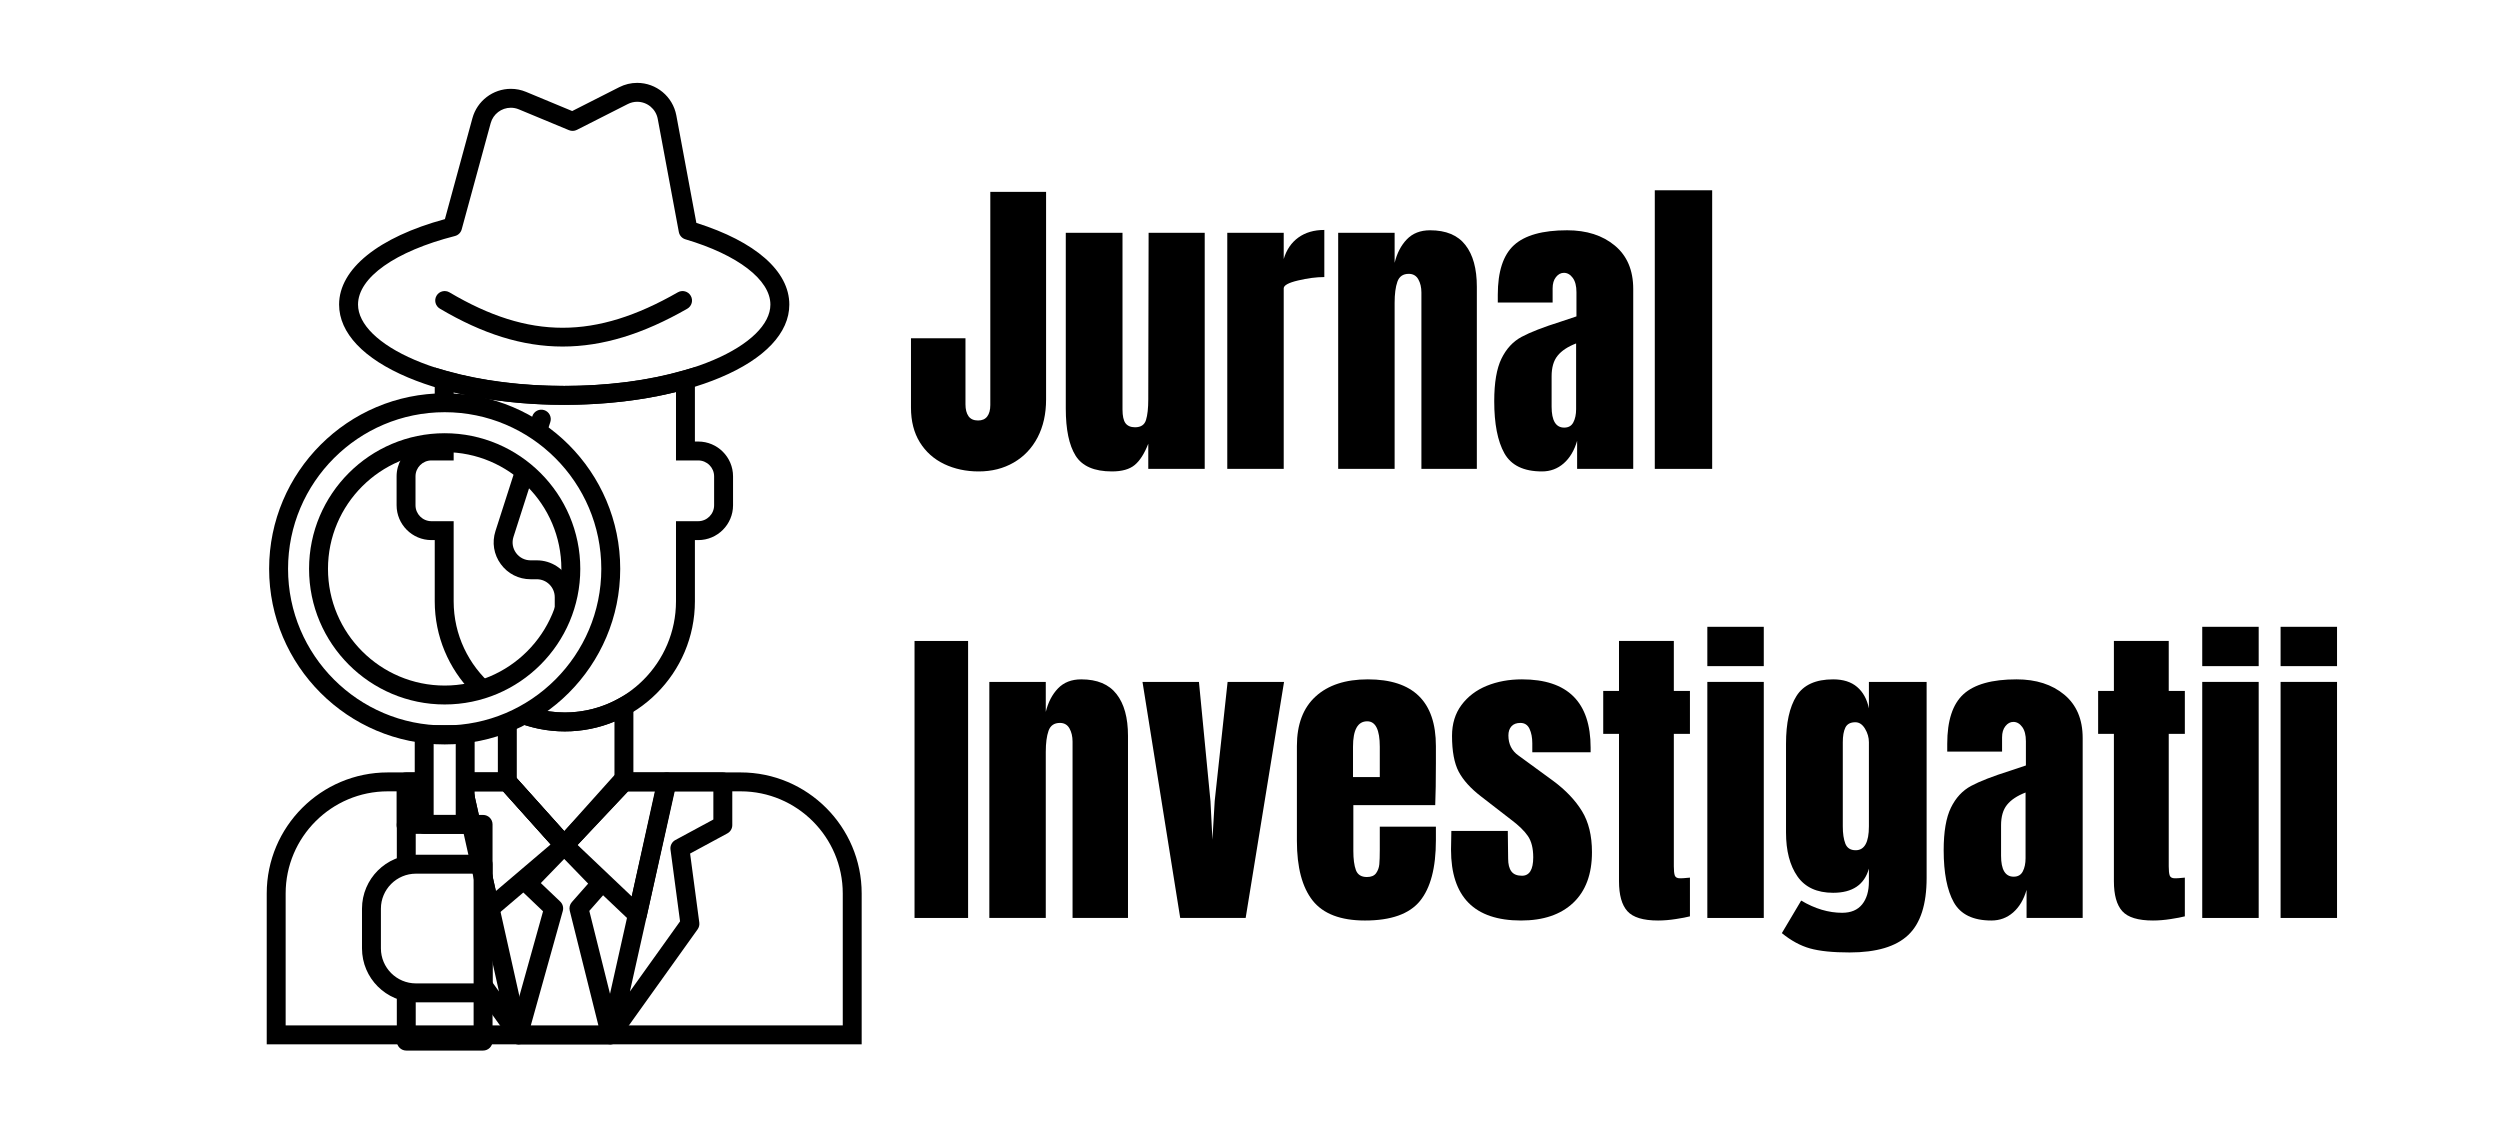 <svg xmlns="http://www.w3.org/2000/svg" xmlns:xlink="http://www.w3.org/1999/xlink" width="776" zoomAndPan="magnify" viewBox="0 0 582 264.75" height="353" preserveAspectRatio="xMidYMid meet"><defs><clipPath id="ba5cf4c743"><rect x="0" width="338" y="0" height="216"></rect></clipPath></defs><g id="e4fa047103"><path style=" stroke:none;fill-rule:nonzero;fill:#000000;fill-opacity:1;" d="M 134.418 196.668 L 147.062 208.676 L 152.457 184.223 L 145.578 184.223 Z M 148.367 215.16 C 147.812 215.16 147.27 214.949 146.855 214.551 L 129.832 198.387 C 128.965 197.566 128.914 196.207 129.711 195.316 L 142.953 180.551 C 143.371 180.082 143.965 179.82 144.59 179.82 L 155.199 179.82 C 155.867 179.82 156.496 180.121 156.918 180.641 C 157.336 181.16 157.492 181.844 157.348 182.496 L 150.523 213.434 C 150.352 214.207 149.773 214.828 149.012 215.062 C 148.801 215.129 148.586 215.16 148.367 215.16 "></path><path style=" stroke:none;fill-rule:nonzero;fill:#000000;fill-opacity:1;" d="M 118.926 25.082 C 116.738 25.082 114.805 26.555 114.23 28.668 L 107.484 53.395 C 107.277 54.156 106.672 54.754 105.906 54.945 C 91.992 58.5 83.348 64.613 83.348 70.906 C 83.348 80.047 102.637 89.84 131.348 89.84 C 160.059 89.84 179.348 80.047 179.348 70.906 C 179.348 65.145 171.77 59.328 159.566 55.711 C 158.773 55.48 158.18 54.816 158.031 54.008 L 153.121 27.672 C 152.691 25.367 150.68 23.695 148.332 23.695 C 147.57 23.695 146.836 23.875 146.141 24.227 L 134.297 30.234 C 133.723 30.527 133.047 30.551 132.457 30.305 L 120.785 25.457 C 120.184 25.207 119.559 25.082 118.926 25.082 Z M 131.348 94.246 C 117.652 94.246 104.742 91.988 94.996 87.883 C 84.645 83.523 78.941 77.496 78.941 70.906 C 78.941 62.598 88.121 55.207 103.574 51.012 L 109.98 27.512 C 111.078 23.488 114.754 20.68 118.926 20.68 C 120.145 20.68 121.34 20.918 122.473 21.391 L 133.207 25.852 L 144.148 20.301 C 145.465 19.633 146.875 19.293 148.332 19.293 C 152.797 19.293 156.629 22.48 157.449 26.867 L 162.113 51.891 C 175.887 56.234 183.754 63.125 183.754 70.906 C 183.754 77.496 178.055 83.523 167.699 87.883 C 157.957 91.988 145.043 94.246 131.348 94.246 "></path><path style=" stroke:none;fill-rule:nonzero;fill:#000000;fill-opacity:1;" d="M 130.977 80.676 C 121.621 80.676 112.34 77.734 102.402 71.852 C 101.355 71.234 101.008 69.883 101.629 68.84 C 102.242 67.793 103.594 67.445 104.645 68.066 C 123.215 79.055 138.613 79.047 157.805 68.047 C 158.859 67.445 160.207 67.809 160.809 68.867 C 161.418 69.918 161.051 71.266 159.996 71.871 C 149.75 77.742 140.324 80.676 130.977 80.676 "></path><path style=" stroke:none;fill-rule:nonzero;fill:#000000;fill-opacity:1;" d="M 172.422 179.82 L 144.301 179.82 L 131.387 193.531 L 119.09 179.82 L 108.293 179.82 L 108.293 184.223 L 117.125 184.223 L 129.145 197.633 L 129.145 199.059 L 131.348 196.785 L 133.551 199.062 L 133.551 197.66 L 146.203 184.223 L 172.422 184.223 C 185.531 184.223 196.195 194.887 196.195 208 L 196.195 238.719 L 141.574 238.719 L 142.125 240.922 L 120.676 240.922 L 121.289 238.719 L 66.5 238.719 L 66.5 208 C 66.5 194.887 77.168 184.223 90.273 184.223 L 98.75 184.223 L 98.75 179.82 L 90.273 179.82 C 74.738 179.82 62.094 192.461 62.094 208 L 62.094 243.121 L 200.598 243.121 L 200.598 208 C 200.598 192.461 187.957 179.82 172.422 179.82 "></path><path style=" stroke:none;fill-rule:nonzero;fill:#000000;fill-opacity:1;" d="M 123.574 238.719 L 139.305 238.719 L 132.637 212.004 C 132.461 211.301 132.645 210.559 133.121 210.016 L 136.922 205.707 L 131.348 199.953 L 125.902 205.578 L 130.414 209.879 C 131.004 210.438 131.238 211.277 131.02 212.062 Z M 142.125 243.121 L 120.676 243.121 C 119.984 243.121 119.34 242.801 118.926 242.25 C 118.508 241.703 118.371 240.992 118.555 240.332 L 126.422 212.152 L 121.258 207.23 C 120.832 206.828 120.586 206.273 120.578 205.684 C 120.562 205.098 120.789 204.527 121.199 204.109 L 129.766 195.254 C 130.18 194.828 130.754 194.586 131.348 194.586 C 131.941 194.586 132.516 194.828 132.93 195.254 L 141.504 204.109 C 142.301 204.934 142.332 206.234 141.574 207.094 L 137.191 212.059 L 144.262 240.387 C 144.426 241.043 144.277 241.746 143.859 242.277 C 143.445 242.809 142.801 243.121 142.125 243.121 "></path><path style=" stroke:none;fill-rule:nonzero;fill:#000000;fill-opacity:1;" d="M 157.07 184.223 L 146.641 230.824 L 158.316 214.492 L 156.09 197.777 C 155.969 196.875 156.422 195.984 157.23 195.555 L 166.07 190.781 L 166.07 184.223 Z M 142.125 243.121 C 141.824 243.121 141.516 243.062 141.227 242.934 C 140.27 242.508 139.746 241.461 139.977 240.441 L 153.156 181.539 C 153.379 180.535 154.273 179.82 155.305 179.82 L 168.273 179.82 C 169.488 179.82 170.477 180.805 170.477 182.02 L 170.477 192.094 C 170.477 192.902 170.031 193.641 169.316 194.023 L 160.656 198.707 L 162.797 214.781 C 162.871 215.332 162.73 215.895 162.402 216.352 L 143.918 242.203 C 143.492 242.797 142.82 243.121 142.125 243.121 "></path><path style=" stroke:none;fill-rule:nonzero;fill:#000000;fill-opacity:1;" d="M 143.047 181.148 L 131.387 193.531 L 120.309 181.18 L 120.309 168.133 C 123.848 169.535 127.652 170.27 131.488 170.27 C 135.461 170.27 139.398 169.484 143.047 167.973 Z M 144.172 162.543 C 140.312 164.719 135.93 165.867 131.488 165.867 C 129.125 165.867 126.77 165.539 124.504 164.906 C 121.844 166.629 118.961 168.035 115.902 169.066 L 115.902 182.867 L 131.309 200.039 L 147.453 182.895 L 147.453 160.691 L 144.172 162.543 "></path><path style=" stroke:none;fill-rule:nonzero;fill:#000000;fill-opacity:1;" d="M 123.922 111.309 C 122.789 110.215 121.566 109.203 120.266 108.301 L 115.34 123.641 C 114.496 126.277 114.945 129.078 116.582 131.32 C 118.215 133.562 120.742 134.848 123.52 134.848 L 124.961 134.848 C 127.27 134.848 129.145 136.723 129.145 139.031 L 129.145 146.777 C 131.066 143.352 132.324 139.512 132.738 135.414 C 131.375 132.488 128.406 130.445 124.961 130.445 L 123.52 130.445 C 122.168 130.445 120.934 129.82 120.137 128.727 C 119.344 127.633 119.125 126.273 119.539 124.984 L 123.922 111.309 "></path><path style=" stroke:none;fill-rule:nonzero;fill:#000000;fill-opacity:1;" d="M 127 101.711 L 128.117 98.242 C 128.484 97.086 127.852 95.848 126.691 95.477 C 125.531 95.105 124.293 95.742 123.922 96.902 L 123.199 99.141 C 124.523 99.926 125.789 100.781 127 101.711 "></path><path style=" stroke:none;fill-rule:nonzero;fill:#000000;fill-opacity:1;" d="M 100.434 107.191 L 105.613 107.191 L 105.613 103.137 C 104.922 103.086 104.227 103.059 103.52 103.059 C 101.012 103.059 98.57 103.375 96.246 103.965 C 93.902 105.387 92.328 107.957 92.328 110.891 L 92.328 117.629 C 92.328 122.098 95.965 125.734 100.434 125.734 L 101.207 125.734 L 101.207 139.988 C 101.207 148.195 104.5 155.652 109.824 161.113 C 111.488 160.746 113.098 160.242 114.645 159.609 C 109.121 154.859 105.613 147.824 105.613 139.988 L 105.613 121.332 L 100.434 121.332 C 98.391 121.332 96.73 119.672 96.73 117.629 L 96.73 110.891 C 96.73 108.852 98.391 107.191 100.434 107.191 "></path><path style=" stroke:none;fill-rule:nonzero;fill:#000000;fill-opacity:1;" d="M 162.547 102.789 L 161.773 102.789 L 161.773 85.465 L 158.969 86.27 C 150.82 88.605 141.273 89.84 131.348 89.84 C 121.547 89.84 112.09 88.633 104.004 86.348 L 101.207 85.555 L 101.207 93.832 C 101.969 93.785 102.746 93.762 103.52 93.762 C 104.223 93.762 104.918 93.781 105.613 93.816 L 105.613 91.324 C 113.422 93.238 122.25 94.246 131.348 94.246 C 140.566 94.246 149.492 93.215 157.371 91.254 L 157.371 107.191 L 162.547 107.191 C 164.586 107.191 166.246 108.852 166.246 110.891 L 166.246 117.629 C 166.246 119.672 164.586 121.332 162.547 121.332 L 157.371 121.332 L 157.371 139.988 C 157.371 154.254 145.762 165.867 131.488 165.867 C 129.07 165.867 126.734 165.523 124.508 164.898 C 122.871 165.965 121.141 166.906 119.34 167.719 C 123.059 169.352 127.168 170.27 131.488 170.27 C 148.188 170.27 161.773 156.68 161.773 139.988 L 161.773 125.734 L 162.547 125.734 C 167.02 125.734 170.652 122.098 170.652 117.629 L 170.652 110.891 C 170.652 106.422 167.02 102.789 162.547 102.789 "></path><path style=" stroke:none;fill-rule:nonzero;fill:#000000;fill-opacity:1;" d="M 103.52 95.961 C 83.418 95.961 67.059 112.324 67.059 132.426 C 67.059 152.531 83.418 168.887 103.52 168.887 C 123.629 168.887 139.984 152.531 139.984 132.426 C 139.984 112.324 123.629 95.961 103.52 95.961 Z M 103.52 173.293 C 80.988 173.293 62.652 154.961 62.652 132.426 C 62.652 109.891 80.988 91.559 103.52 91.559 C 126.055 91.559 144.387 109.891 144.387 132.426 C 144.387 154.961 126.055 173.293 103.52 173.293 "></path><path style=" stroke:none;fill-rule:nonzero;fill:#000000;fill-opacity:1;" d="M 103.52 105.258 C 88.539 105.258 76.355 117.445 76.355 132.426 C 76.355 147.406 88.539 159.598 103.52 159.598 C 118.504 159.598 130.688 147.406 130.688 132.426 C 130.688 117.445 118.504 105.258 103.52 105.258 Z M 103.52 164 C 86.113 164 71.949 149.832 71.949 132.426 C 71.949 115.016 86.113 100.855 103.52 100.855 C 120.93 100.855 135.09 115.016 135.09 132.426 C 135.09 149.832 120.93 164 103.52 164 "></path><path style=" stroke:none;fill-rule:nonzero;fill:#000000;fill-opacity:1;" d="M 115.441 207.43 L 110.246 184.223 L 117.125 184.223 L 128.199 196.574 Z M 132.984 195.316 L 119.742 180.551 C 119.324 180.082 118.73 179.82 118.105 179.82 L 108.293 179.82 L 108.293 191.914 L 107.457 191.914 L 111.938 211.953 C 112.109 212.707 112.66 213.312 113.391 213.559 C 113.617 213.637 113.852 213.676 114.086 213.676 C 114.602 213.676 115.113 213.496 115.512 213.152 L 132.773 198.465 C 133.227 198.082 133.504 197.531 133.547 196.938 C 133.586 196.34 133.387 195.762 132.984 195.316 "></path><path style=" stroke:none;fill-rule:nonzero;fill:#000000;fill-opacity:1;" d="M 100.953 189.715 L 106.094 189.715 L 106.094 173.219 L 100.953 173.219 Z M 108.293 194.117 L 98.75 194.117 C 97.535 194.117 96.551 193.133 96.551 191.914 L 96.551 171.016 C 96.551 169.805 97.535 168.812 98.75 168.812 L 108.293 168.812 C 109.512 168.812 110.496 169.805 110.496 171.016 L 110.496 191.914 C 110.496 193.133 109.512 194.117 108.293 194.117 "></path><path style=" stroke:none;fill-rule:nonzero;fill:#000000;fill-opacity:1;" d="M 109.645 181.539 C 109.484 180.805 108.961 180.234 108.293 179.973 L 108.293 191.914 L 111.969 191.914 L 109.645 181.539 "></path><path style=" stroke:none;fill-rule:nonzero;fill:#000000;fill-opacity:1;" d="M 122.781 240.246 L 112.461 194.117 L 112.461 214.285 L 116.16 230.824 L 112.461 225.648 L 112.461 233.219 L 118.887 242.203 C 119.309 242.797 119.984 243.121 120.676 243.121 L 120.734 243.121 C 121.93 243.098 122.887 242.125 122.887 240.922 C 122.887 240.688 122.848 240.457 122.781 240.246 "></path><path style=" stroke:none;fill-rule:nonzero;fill:#000000;fill-opacity:1;" d="M 94.582 191.914 L 98.75 191.914 L 98.75 191.867 L 96.73 190.781 L 96.73 184.223 L 98.75 184.223 L 98.75 179.82 L 94.527 179.82 C 93.312 179.82 92.328 180.805 92.328 182.02 L 92.328 192.094 C 92.328 192.902 92.77 193.641 93.484 194.023 L 94.582 194.621 L 94.582 191.914 "></path><path style=" stroke:none;fill-rule:nonzero;fill:#000000;fill-opacity:1;" d="M 112.461 189.715 L 94.582 189.715 C 93.367 189.715 92.379 190.699 92.379 191.914 L 92.379 202.191 C 93.719 201.555 95.207 201.199 96.781 201.191 L 96.781 194.117 L 110.258 194.117 L 110.258 201.191 L 112.461 201.191 L 112.461 231.137 L 110.258 231.137 L 110.258 240.172 L 96.781 240.172 L 96.781 231.137 C 95.207 231.133 93.719 230.773 92.379 230.137 L 92.379 242.375 C 92.379 243.59 93.367 244.574 94.582 244.574 L 112.461 244.574 C 113.676 244.574 114.664 243.59 114.664 242.375 L 114.664 191.914 C 114.664 190.699 113.676 189.715 112.461 189.715 "></path><path style=" stroke:none;fill-rule:nonzero;fill:#000000;fill-opacity:1;" d="M 96.824 203.391 C 92.332 203.391 88.676 207.047 88.676 211.539 L 88.676 220.785 C 88.676 225.277 92.332 228.934 96.824 228.934 L 110.258 228.934 L 110.258 203.391 Z M 112.461 233.336 L 96.824 233.336 C 89.898 233.336 84.273 227.711 84.273 220.785 L 84.273 211.539 C 84.273 204.621 89.898 198.988 96.824 198.988 L 112.461 198.988 C 113.676 198.988 114.664 199.977 114.664 201.191 L 114.664 231.137 C 114.664 232.355 113.676 233.336 112.461 233.336 "></path><g transform="matrix(1,0,0,1,210,24)"><g clip-path="url(#ba5cf4c743)"><g style="fill:#000000;fill-opacity:1;"><g transform="translate(0.653, 85.156)"><path style="stroke:none" d="M 17.188 0.594 C 14.238 0.594 11.562 0.02 9.156 -1.125 C 6.75 -2.281 4.859 -3.969 3.484 -6.188 C 2.109 -8.414 1.422 -11.109 1.422 -14.266 L 1.422 -30.406 L 14.109 -30.406 L 14.109 -15.016 C 14.109 -13.859 14.344 -12.941 14.812 -12.266 C 15.289 -11.598 16.035 -11.266 17.047 -11.266 C 17.992 -11.266 18.703 -11.578 19.172 -12.203 C 19.648 -12.828 19.891 -13.711 19.891 -14.859 L 19.891 -64.484 L 32.875 -64.484 L 32.875 -16.141 C 32.875 -12.785 32.211 -9.844 30.891 -7.312 C 29.566 -4.789 27.711 -2.844 25.328 -1.469 C 22.953 -0.094 20.238 0.594 17.188 0.594 Z M 17.188 0.594 "></path></g></g><g style="fill:#000000;fill-opacity:1;"><g transform="translate(35.63, 85.156)"><path style="stroke:none" d="M 13.219 0.594 C 9.113 0.594 6.297 -0.629 4.766 -3.078 C 3.242 -5.523 2.484 -9.176 2.484 -14.031 L 2.484 -54.953 L 15.688 -54.953 L 15.688 -16.656 C 15.688 -16.312 15.688 -15.375 15.688 -13.844 C 15.688 -12.32 15.922 -11.25 16.391 -10.625 C 16.867 -10 17.609 -9.688 18.609 -9.688 C 19.961 -9.688 20.812 -10.25 21.156 -11.375 C 21.508 -12.5 21.688 -14.113 21.688 -16.219 L 21.688 -16.656 L 21.766 -54.953 L 34.828 -54.953 L 34.828 0 L 21.688 0 L 21.688 -5.859 C 20.789 -3.555 19.738 -1.906 18.531 -0.906 C 17.332 0.094 15.562 0.594 13.219 0.594 Z M 13.219 0.594 "></path></g><g transform="translate(73.084, 85.156)"><path style="stroke:none" d="M 2.625 -54.953 L 15.766 -54.953 L 15.766 -48.859 C 16.41 -51.016 17.547 -52.68 19.172 -53.859 C 20.805 -55.035 22.82 -55.625 25.219 -55.625 L 25.219 -44.656 C 23.363 -44.656 21.32 -44.391 19.094 -43.859 C 16.875 -43.336 15.766 -42.727 15.766 -42.031 L 15.766 0 L 2.625 0 Z M 2.625 -54.953 "></path></g></g><g style="fill:#000000;fill-opacity:1;"><g transform="translate(98.903, 85.156)"><path style="stroke:none" d="M 2.625 -54.953 L 15.766 -54.953 L 15.766 -47.969 C 16.316 -50.219 17.266 -52.039 18.609 -53.438 C 19.961 -54.844 21.766 -55.547 24.016 -55.547 C 27.723 -55.547 30.461 -54.406 32.234 -52.125 C 34.016 -49.852 34.906 -46.613 34.906 -42.406 L 34.906 0 L 22 0 L 22 -41.062 C 22 -42.258 21.758 -43.281 21.281 -44.125 C 20.801 -44.977 20.062 -45.406 19.062 -45.406 C 17.719 -45.406 16.832 -44.789 16.406 -43.562 C 15.977 -42.344 15.766 -40.707 15.766 -38.656 L 15.766 0 L 2.625 0 Z M 2.625 -54.953 "></path></g><g transform="translate(136.357, 85.156)"><path style="stroke:none" d="M 12.609 0.594 C 8.359 0.594 5.441 -0.816 3.859 -3.641 C 2.285 -6.461 1.5 -10.504 1.5 -15.766 C 1.5 -20.066 2.062 -23.367 3.188 -25.672 C 4.312 -27.973 5.875 -29.66 7.875 -30.734 C 9.883 -31.816 12.941 -33.004 17.047 -34.297 L 20.641 -35.5 L 20.641 -41.141 C 20.641 -42.586 20.352 -43.695 19.781 -44.469 C 19.207 -45.25 18.52 -45.641 17.719 -45.641 C 17.008 -45.641 16.395 -45.312 15.875 -44.656 C 15.352 -44.008 15.094 -43.133 15.094 -42.031 L 15.094 -38.734 L 2.328 -38.734 L 2.328 -40.531 C 2.328 -45.938 3.586 -49.789 6.109 -52.094 C 8.641 -54.395 12.758 -55.547 18.469 -55.547 C 23.02 -55.547 26.723 -54.359 29.578 -51.984 C 32.43 -49.609 33.859 -46.242 33.859 -41.891 L 33.859 0 L 20.797 0 L 20.797 -6.531 C 20.141 -4.281 19.098 -2.531 17.672 -1.281 C 16.242 -0.031 14.555 0.594 12.609 0.594 Z M 17.797 -9.609 C 18.797 -9.609 19.504 -10.02 19.922 -10.844 C 20.348 -11.664 20.562 -12.68 20.562 -13.891 L 20.562 -29.203 C 18.613 -28.453 17.176 -27.5 16.25 -26.344 C 15.32 -25.195 14.859 -23.598 14.859 -21.547 L 14.859 -14.484 C 14.859 -11.234 15.836 -9.609 17.797 -9.609 Z M 17.797 -9.609 "></path></g></g><g style="fill:#000000;fill-opacity:1;"><g transform="translate(172.61, 85.156)"><path style="stroke:none" d="M 2.625 0 L 2.625 -64.859 L 15.984 -64.859 L 15.984 0 Z M 2.625 0 "></path></g></g><g style="fill:#000000;fill-opacity:1;"><g transform="translate(0.653, 189.701)"><path style="stroke:none" d="M 2.25 0 L 2.25 -64.484 L 14.719 -64.484 L 14.719 0 Z M 2.25 0 "></path></g></g><g style="fill:#000000;fill-opacity:1;"><g transform="translate(17.691, 189.701)"><path style="stroke:none" d="M 2.625 -54.953 L 15.766 -54.953 L 15.766 -47.969 C 16.316 -50.219 17.266 -52.039 18.609 -53.438 C 19.961 -54.844 21.766 -55.547 24.016 -55.547 C 27.723 -55.547 30.461 -54.406 32.234 -52.125 C 34.016 -49.852 34.906 -46.613 34.906 -42.406 L 34.906 0 L 22 0 L 22 -41.062 C 22 -42.258 21.758 -43.281 21.281 -44.125 C 20.801 -44.977 20.062 -45.406 19.062 -45.406 C 17.719 -45.406 16.832 -44.789 16.406 -43.562 C 15.977 -42.344 15.766 -40.707 15.766 -38.656 L 15.766 0 L 2.625 0 Z M 2.625 -54.953 "></path></g><g transform="translate(55.145, 189.701)"><path style="stroke:none" d="M 9.609 0 L 0.828 -54.953 L 13.969 -54.953 L 16.656 -27.172 L 17.109 -18.234 L 17.641 -27.25 L 20.641 -54.953 L 33.781 -54.953 L 24.844 0 Z M 9.609 0 "></path></g></g><g style="fill:#000000;fill-opacity:1;"><g transform="translate(89.746, 189.701)"><path style="stroke:none" d="M 18.016 0.594 C 12.359 0.594 8.301 -0.953 5.844 -4.047 C 3.395 -7.148 2.172 -11.781 2.172 -17.938 L 2.172 -40.016 C 2.172 -45.066 3.625 -48.914 6.531 -51.562 C 9.438 -54.219 13.488 -55.547 18.688 -55.547 C 29.25 -55.547 34.531 -50.367 34.531 -40.016 L 34.531 -36.031 C 34.531 -32.031 34.477 -28.773 34.375 -26.266 L 15.312 -26.266 L 15.312 -15.609 C 15.312 -13.711 15.508 -12.223 15.906 -11.141 C 16.312 -10.066 17.164 -9.531 18.469 -9.531 C 19.469 -9.531 20.18 -9.828 20.609 -10.422 C 21.035 -11.023 21.285 -11.711 21.359 -12.484 C 21.43 -13.266 21.469 -14.406 21.469 -15.906 L 21.469 -21.25 L 34.531 -21.25 L 34.531 -18.094 C 34.531 -11.688 33.289 -6.969 30.812 -3.938 C 28.332 -0.914 24.066 0.594 18.016 0.594 Z M 21.469 -32.797 L 21.469 -39.859 C 21.469 -43.805 20.492 -45.781 18.547 -45.781 C 16.336 -45.781 15.234 -43.805 15.234 -39.859 L 15.234 -32.797 Z M 21.469 -32.797 "></path></g></g><g style="fill:#000000;fill-opacity:1;"><g transform="translate(126.375, 189.701)"><path style="stroke:none" d="M 17.719 0.594 C 6.852 0.594 1.422 -4.906 1.422 -15.906 L 1.5 -20.266 L 14.641 -20.266 L 14.719 -13.812 C 14.719 -12.508 14.969 -11.52 15.469 -10.844 C 15.969 -10.164 16.789 -9.828 17.938 -9.828 C 19.688 -9.828 20.562 -11.254 20.562 -14.109 C 20.562 -16.211 20.148 -17.863 19.328 -19.062 C 18.504 -20.27 17.191 -21.547 15.391 -22.891 L 8.406 -28.297 C 6 -30.148 4.27 -32.062 3.219 -34.031 C 2.176 -36.008 1.656 -38.801 1.656 -42.406 C 1.656 -45.207 2.391 -47.598 3.859 -49.578 C 5.336 -51.555 7.301 -53.047 9.75 -54.047 C 12.207 -55.047 14.938 -55.547 17.938 -55.547 C 28.594 -55.547 33.922 -50.242 33.922 -39.641 L 33.922 -38.578 L 20.344 -38.578 L 20.344 -40.688 C 20.344 -41.988 20.129 -43.098 19.703 -44.016 C 19.273 -44.941 18.562 -45.406 17.562 -45.406 C 16.664 -45.406 15.977 -45.145 15.5 -44.625 C 15.02 -44.102 14.781 -43.391 14.781 -42.484 C 14.781 -40.484 15.555 -38.93 17.109 -37.828 L 25.219 -31.906 C 28.125 -29.75 30.352 -27.406 31.906 -24.875 C 33.457 -22.352 34.234 -19.164 34.234 -15.312 C 34.234 -10.207 32.781 -6.281 29.875 -3.531 C 26.969 -0.781 22.914 0.594 17.719 0.594 Z M 17.719 0.594 "></path></g></g><g style="fill:#000000;fill-opacity:1;"><g transform="translate(162.027, 189.701)"><path style="stroke:none" d="M 13.969 0.594 C 10.508 0.594 8.129 -0.129 6.828 -1.578 C 5.523 -3.023 4.875 -5.352 4.875 -8.562 L 4.875 -42.859 L 1.203 -42.859 L 1.203 -52.844 L 4.875 -52.844 L 4.875 -64.484 L 17.641 -64.484 L 17.641 -52.844 L 21.391 -52.844 L 21.391 -42.859 L 17.641 -42.859 L 17.641 -12.016 C 17.641 -11.055 17.711 -10.352 17.859 -9.906 C 18.016 -9.457 18.414 -9.234 19.062 -9.234 C 19.562 -9.234 20.035 -9.258 20.484 -9.312 C 20.941 -9.363 21.242 -9.391 21.391 -9.391 L 21.391 -0.375 C 20.641 -0.176 19.551 0.031 18.125 0.25 C 16.695 0.477 15.312 0.594 13.969 0.594 Z M 13.969 0.594 "></path></g></g><g style="fill:#000000;fill-opacity:1;"><g transform="translate(184.92, 189.701)"><path style="stroke:none" d="M 2.547 -58.625 L 2.547 -67.781 L 15.688 -67.781 L 15.688 -58.625 Z M 2.547 0 L 2.547 -54.953 L 15.688 -54.953 L 15.688 0 Z M 2.547 0 "></path></g></g><g style="fill:#000000;fill-opacity:1;"><g transform="translate(203.159, 189.701)"><path style="stroke:none" d="M 17.422 8.031 C 13.516 8.031 10.445 7.719 8.219 7.094 C 5.988 6.469 3.801 5.281 1.656 3.531 L 6.156 -4.047 C 9.352 -2.148 12.531 -1.203 15.688 -1.203 C 17.738 -1.203 19.289 -1.852 20.344 -3.156 C 21.395 -4.457 21.922 -6.234 21.922 -8.484 L 21.922 -11.484 C 20.867 -7.734 18.094 -5.859 13.594 -5.859 C 9.832 -5.859 7.062 -7.133 5.281 -9.688 C 3.508 -12.238 2.625 -15.641 2.625 -19.891 L 2.625 -40.531 C 2.625 -45.383 3.438 -49.098 5.062 -51.672 C 6.688 -54.254 9.531 -55.547 13.594 -55.547 C 15.938 -55.547 17.797 -54.957 19.172 -53.781 C 20.555 -52.602 21.473 -50.941 21.922 -48.797 L 21.922 -54.953 L 35.359 -54.953 L 35.359 -9.312 C 35.359 -3.156 33.93 1.27 31.078 3.969 C 28.223 6.676 23.672 8.031 17.422 8.031 Z M 18.844 -15.766 C 20.895 -15.766 21.922 -17.613 21.922 -21.312 L 21.922 -40.906 C 21.922 -42.008 21.617 -43.062 21.016 -44.062 C 20.41 -45.062 19.66 -45.562 18.766 -45.562 C 17.617 -45.562 16.844 -45.145 16.438 -44.312 C 16.039 -43.488 15.844 -42.352 15.844 -40.906 L 15.844 -21.312 C 15.844 -19.664 16.039 -18.328 16.438 -17.297 C 16.844 -16.273 17.645 -15.766 18.844 -15.766 Z M 18.844 -15.766 "></path></g></g><g style="fill:#000000;fill-opacity:1;"><g transform="translate(240.988, 189.701)"><path style="stroke:none" d="M 12.609 0.594 C 8.359 0.594 5.441 -0.816 3.859 -3.641 C 2.285 -6.461 1.5 -10.504 1.5 -15.766 C 1.5 -20.066 2.062 -23.367 3.188 -25.672 C 4.312 -27.973 5.875 -29.66 7.875 -30.734 C 9.883 -31.816 12.941 -33.004 17.047 -34.297 L 20.641 -35.5 L 20.641 -41.141 C 20.641 -42.586 20.352 -43.695 19.781 -44.469 C 19.207 -45.25 18.52 -45.641 17.719 -45.641 C 17.008 -45.641 16.395 -45.312 15.875 -44.656 C 15.352 -44.008 15.094 -43.133 15.094 -42.031 L 15.094 -38.734 L 2.328 -38.734 L 2.328 -40.531 C 2.328 -45.938 3.586 -49.789 6.109 -52.094 C 8.641 -54.395 12.758 -55.547 18.469 -55.547 C 23.02 -55.547 26.723 -54.359 29.578 -51.984 C 32.43 -49.609 33.859 -46.242 33.859 -41.891 L 33.859 0 L 20.797 0 L 20.797 -6.531 C 20.141 -4.281 19.098 -2.531 17.672 -1.281 C 16.242 -0.031 14.555 0.594 12.609 0.594 Z M 17.797 -9.609 C 18.797 -9.609 19.504 -10.02 19.922 -10.844 C 20.348 -11.664 20.562 -12.68 20.562 -13.891 L 20.562 -29.203 C 18.613 -28.453 17.176 -27.5 16.25 -26.344 C 15.32 -25.195 14.859 -23.598 14.859 -21.547 L 14.859 -14.484 C 14.859 -11.234 15.836 -9.609 17.797 -9.609 Z M 17.797 -9.609 "></path></g></g><g style="fill:#000000;fill-opacity:1;"><g transform="translate(277.241, 189.701)"><path style="stroke:none" d="M 13.969 0.594 C 10.508 0.594 8.129 -0.129 6.828 -1.578 C 5.523 -3.023 4.875 -5.352 4.875 -8.562 L 4.875 -42.859 L 1.203 -42.859 L 1.203 -52.844 L 4.875 -52.844 L 4.875 -64.484 L 17.641 -64.484 L 17.641 -52.844 L 21.391 -52.844 L 21.391 -42.859 L 17.641 -42.859 L 17.641 -12.016 C 17.641 -11.055 17.711 -10.352 17.859 -9.906 C 18.016 -9.457 18.414 -9.234 19.062 -9.234 C 19.562 -9.234 20.035 -9.258 20.484 -9.312 C 20.941 -9.363 21.242 -9.391 21.391 -9.391 L 21.391 -0.375 C 20.641 -0.176 19.551 0.031 18.125 0.25 C 16.695 0.477 15.312 0.594 13.969 0.594 Z M 13.969 0.594 "></path></g></g><g style="fill:#000000;fill-opacity:1;"><g transform="translate(300.134, 189.701)"><path style="stroke:none" d="M 2.547 -58.625 L 2.547 -67.781 L 15.688 -67.781 L 15.688 -58.625 Z M 2.547 0 L 2.547 -54.953 L 15.688 -54.953 L 15.688 0 Z M 2.547 0 "></path></g></g><g style="fill:#000000;fill-opacity:1;"><g transform="translate(318.373, 189.701)"><path style="stroke:none" d="M 2.547 -58.625 L 2.547 -67.781 L 15.688 -67.781 L 15.688 -58.625 Z M 2.547 0 L 2.547 -54.953 L 15.688 -54.953 L 15.688 0 Z M 2.547 0 "></path></g></g></g></g></g></svg>